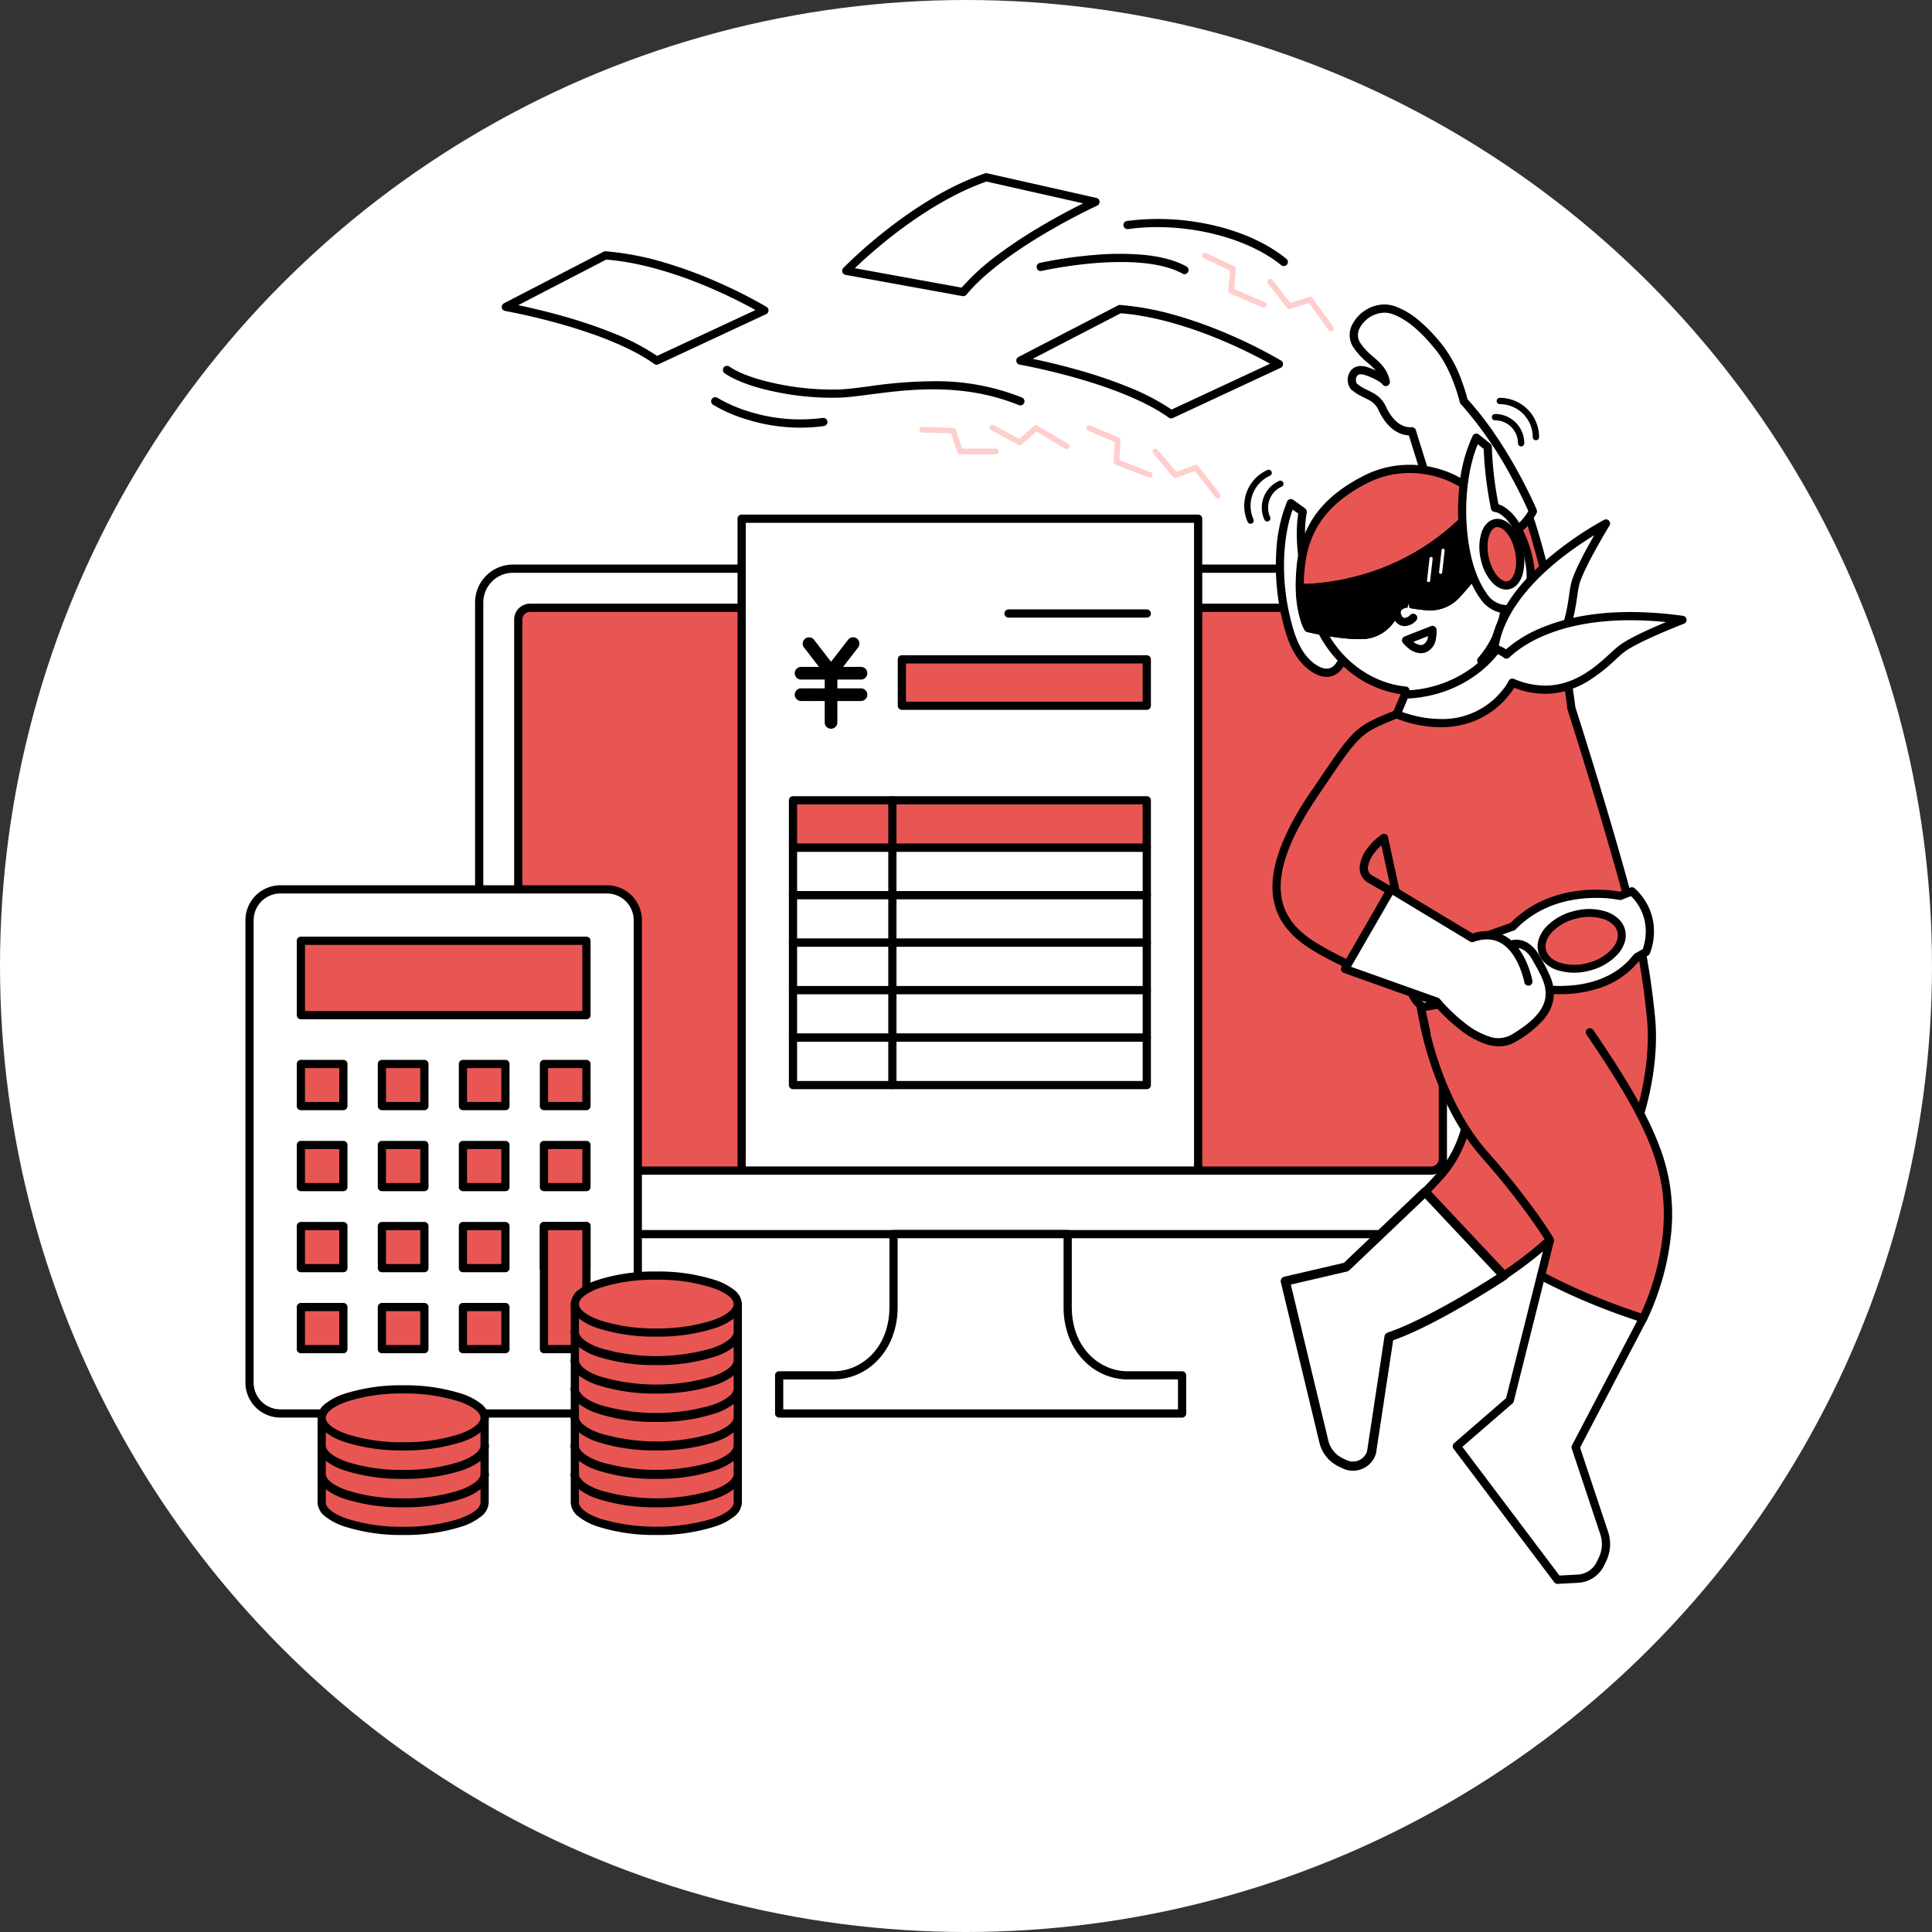 <svg xmlns="http://www.w3.org/2000/svg" xmlns:xlink="http://www.w3.org/1999/xlink" width="600" height="600" viewBox="0 0 600 600"><rect x="0" y="0" width="600" height="600" fill="#333333" stroke="none"/><defs><clipPath id="b"><rect width="600" height="600"/></clipPath></defs><g id="a" clip-path="url(#b)"><g transform="translate(0 0)"><circle cx="300" cy="300" r="300" fill="#fff"/><g transform="translate(77.496 55.06)"><g transform="translate(71.321 106.026)"><g transform="translate(0 15.52)"><rect width="311.437" height="206.67" rx="10.5" fill="#fff"/><path d="M10.5-1.275H300.937A11.775,11.775,0,0,1,312.712,10.5V196.17a11.775,11.775,0,0,1-11.775,11.775H10.5A11.775,11.775,0,0,1-1.275,196.17V10.5A11.775,11.775,0,0,1,10.5-1.275Zm290.437,206.67a9.235,9.235,0,0,0,9.225-9.225V10.5a9.235,9.235,0,0,0-9.225-9.225H10.5A9.235,9.235,0,0,0,1.275,10.5V196.17a9.235,9.235,0,0,0,9.225,9.225Z"/><rect width="174.788" height="287.142" rx="3.65" transform="translate(299.279 12.147) rotate(90)" fill="#e85653"/><path d="M3.65-1.275H171.138a4.931,4.931,0,0,1,4.925,4.925V283.492a4.931,4.931,0,0,1-4.925,4.925H3.65a4.931,4.931,0,0,1-4.925-4.925V3.65A4.931,4.931,0,0,1,3.65-1.275ZM171.138,285.867a2.378,2.378,0,0,0,2.375-2.375V3.65a2.378,2.378,0,0,0-2.375-2.375H3.65A2.378,2.378,0,0,0,1.275,3.65V283.492a2.378,2.378,0,0,0,2.375,2.375Z" transform="translate(299.279 12.147) rotate(90)"/><g transform="translate(93.158 206.659)"><path d="M346.409,421.217c-9.151,0-18.567-7.8-18.567-21.258V377.35H273.758v22.609c0,13.458-9.415,21.258-18.567,21.258H238.24V433.06H363.371V421.217H346.42Z" transform="translate(-238.24 -377.35)" fill="#fff"/><path d="M363.371,434.335H238.24a1.275,1.275,0,0,1-1.275-1.275V421.217a1.275,1.275,0,0,1,1.275-1.275h16.952c8.383,0,17.292-7,17.292-19.983V377.35a1.275,1.275,0,0,1,1.275-1.275h54.085a1.275,1.275,0,0,1,1.275,1.275v22.609c0,12.98,8.909,19.983,17.292,19.983h16.962a1.275,1.275,0,0,1,1.275,1.275V433.06A1.275,1.275,0,0,1,363.371,434.335Zm-123.856-2.55H362.1v-9.293H346.409a19.12,19.12,0,0,1-13.633-5.973,21.381,21.381,0,0,1-4.507-7.1,25.887,25.887,0,0,1-1.7-9.463V378.625H275.033v21.334a25.887,25.887,0,0,1-1.7,9.463,21.381,21.381,0,0,1-4.507,7.1,19.12,19.12,0,0,1-13.633,5.973H239.515Z" transform="translate(-238.24 -377.35)"/></g></g><g transform="translate(81.508)"><rect width="141.768" height="202.444" fill="#fff"/><path d="M0-1.275H141.768A1.275,1.275,0,0,1,143.043,0V202.444a1.275,1.275,0,0,1-1.275,1.275H0a1.275,1.275,0,0,1-1.275-1.275V0A1.275,1.275,0,0,1,0-1.275Zm140.493,2.55H1.275V201.169H140.493Z"/><rect width="109.876" height="14.737" transform="translate(15.946 87.45)" fill="#e85653"/><path d="M0-1.275H109.876A1.275,1.275,0,0,1,111.151,0V14.737a1.275,1.275,0,0,1-1.275,1.275H0a1.275,1.275,0,0,1-1.275-1.275V0A1.275,1.275,0,0,1,0-1.275Zm108.6,2.55H1.275V13.462H108.6Z" transform="translate(15.946 87.45)"/><rect width="109.876" height="14.737" transform="translate(15.946 102.197)" fill="#fff"/><path d="M0-1.275H109.876A1.275,1.275,0,0,1,111.151,0V14.737a1.275,1.275,0,0,1-1.275,1.275H0a1.275,1.275,0,0,1-1.275-1.275V0A1.275,1.275,0,0,1,0-1.275Zm108.6,2.55H1.275V13.462H108.6Z" transform="translate(15.946 102.197)"/><rect width="109.876" height="14.737" transform="translate(15.946 116.935)" fill="#fff"/><path d="M0-1.275H109.876A1.275,1.275,0,0,1,111.151,0V14.737a1.275,1.275,0,0,1-1.275,1.275H0a1.275,1.275,0,0,1-1.275-1.275V0A1.275,1.275,0,0,1,0-1.275Zm108.6,2.55H1.275V13.462H108.6Z" transform="translate(15.946 116.935)"/><rect width="109.876" height="14.737" transform="translate(15.946 131.672)" fill="#fff"/><path d="M0-1.275H109.876A1.275,1.275,0,0,1,111.151,0V14.737a1.275,1.275,0,0,1-1.275,1.275H0a1.275,1.275,0,0,1-1.275-1.275V0A1.275,1.275,0,0,1,0-1.275Zm108.6,2.55H1.275V13.462H108.6Z" transform="translate(15.946 131.672)"/><rect width="109.876" height="14.737" transform="translate(15.946 146.42)" fill="#fff"/><path d="M0-1.275H109.876A1.275,1.275,0,0,1,111.151,0V14.737a1.275,1.275,0,0,1-1.275,1.275H0a1.275,1.275,0,0,1-1.275-1.275V0A1.275,1.275,0,0,1,0-1.275Zm108.6,2.55H1.275V13.462H108.6Z" transform="translate(15.946 146.42)"/><rect width="109.876" height="14.737" transform="translate(15.946 161.157)" fill="#fff"/><path d="M0-1.275H109.876A1.275,1.275,0,0,1,111.151,0V14.737a1.275,1.275,0,0,1-1.275,1.275H0a1.275,1.275,0,0,1-1.275-1.275V0A1.275,1.275,0,0,1,0-1.275Zm108.6,2.55H1.275V13.462H108.6Z" transform="translate(15.946 161.157)"/><path d="M0,89.7a1.275,1.275,0,0,1-1.275-1.275V0A1.275,1.275,0,0,1,0-1.275,1.275,1.275,0,0,1,1.275,0V88.425A1.275,1.275,0,0,1,0,89.7Z" transform="translate(46.812 87.45)"/><rect width="76.064" height="14.402" transform="translate(49.758 43.684)" fill="#e85653"/><path d="M0-1.275H76.064A1.275,1.275,0,0,1,77.339,0V14.4a1.275,1.275,0,0,1-1.275,1.275H0A1.275,1.275,0,0,1-1.275,14.4V0A1.275,1.275,0,0,1,0-1.275Zm74.789,2.55H1.275V13.127H74.789Z" transform="translate(49.758 43.684)"/><g transform="translate(18.455 38.839)"><path d="M254.205,207.621h0a1.965,1.965,0,0,1-1.555-.764l-6.805-8.816a1.965,1.965,0,1,1,3.111-2.4l5.251,6.8,5.259-6.8a1.965,1.965,0,1,1,3.109,2.4l-6.815,8.816A1.965,1.965,0,0,1,254.205,207.621Z" transform="translate(-244.901 -196.84)"/><path d="M18.607,1.965H0A1.965,1.965,0,0,1-1.965,0,1.965,1.965,0,0,1,0-1.965H18.607A1.965,1.965,0,0,1,20.572,0,1.965,1.965,0,0,1,18.607,1.965Z" transform="translate(0 9.151)"/><path d="M18.607,1.965H0A1.965,1.965,0,0,1-1.965,0,1.965,1.965,0,0,1,0-1.965H18.607A1.965,1.965,0,0,1,20.572,0,1.965,1.965,0,0,1,18.607,1.965Z" transform="translate(0 15.814)"/><path d="M0,17.241a1.965,1.965,0,0,1-1.965-1.965V0A1.965,1.965,0,0,1,0-1.965,1.965,1.965,0,0,1,1.965,0V15.276A1.965,1.965,0,0,1,0,17.241Z" transform="translate(9.304 9.151)"/></g><path d="M42.943,1.275H0A1.275,1.275,0,0,1-1.275,0,1.275,1.275,0,0,1,0-1.275H42.943A1.275,1.275,0,0,1,44.218,0,1.275,1.275,0,0,1,42.943,1.275Z" transform="translate(82.879 29.444)"/></g></g><g transform="translate(0 221.143)"><rect width="120.581" height="162.762" rx="9.59" fill="#fff"/><path d="M9.59-1.275h101.4A10.865,10.865,0,0,1,121.856,9.59V153.172a10.865,10.865,0,0,1-10.865,10.865H9.59A10.865,10.865,0,0,1-1.275,153.172V9.59A10.865,10.865,0,0,1,9.59-1.275Zm101.4,162.762a8.324,8.324,0,0,0,8.315-8.315V9.59a8.324,8.324,0,0,0-8.315-8.315H9.59A8.324,8.324,0,0,0,1.275,9.59V153.172a8.324,8.324,0,0,0,8.315,8.315Z"/><rect width="23.107" height="88.679" transform="translate(104.625 15.956) rotate(90)" fill="#e85653"/><path d="M0-1.275H23.107A1.275,1.275,0,0,1,24.382,0V88.679a1.275,1.275,0,0,1-1.275,1.275H0a1.275,1.275,0,0,1-1.275-1.275V0A1.275,1.275,0,0,1,0-1.275Zm21.832,2.55H1.275V87.4H21.832Z" transform="translate(104.625 15.956) rotate(90)"/><g transform="translate(15.946 54.227)"><rect width="13.194" height="13.072" fill="#e85653"/><path d="M0-1.275H13.194A1.275,1.275,0,0,1,14.469,0V13.072a1.275,1.275,0,0,1-1.275,1.275H0a1.275,1.275,0,0,1-1.275-1.275V0A1.275,1.275,0,0,1,0-1.275Zm11.919,2.55H1.275V11.8H11.919Z"/><rect width="13.194" height="13.072" transform="translate(25.158)" fill="#e85653"/><path d="M0-1.275H13.194A1.275,1.275,0,0,1,14.469,0V13.072a1.275,1.275,0,0,1-1.275,1.275H0a1.275,1.275,0,0,1-1.275-1.275V0A1.275,1.275,0,0,1,0-1.275Zm11.919,2.55H1.275V11.8H11.919Z" transform="translate(25.158)"/><rect width="13.194" height="13.072" transform="translate(50.327)" fill="#e85653"/><path d="M0-1.275H13.194A1.275,1.275,0,0,1,14.469,0V13.072a1.275,1.275,0,0,1-1.275,1.275H0a1.275,1.275,0,0,1-1.275-1.275V0A1.275,1.275,0,0,1,0-1.275Zm11.919,2.55H1.275V11.8H11.919Z" transform="translate(50.327)"/><rect width="13.194" height="13.072" transform="translate(75.485)" fill="#e85653"/><path d="M0-1.275H13.194A1.275,1.275,0,0,1,14.469,0V13.072a1.275,1.275,0,0,1-1.275,1.275H0a1.275,1.275,0,0,1-1.275-1.275V0A1.275,1.275,0,0,1,0-1.275Zm11.919,2.55H1.275V11.8H11.919Z" transform="translate(75.485)"/></g><g transform="translate(15.946 79.385)"><rect width="13.194" height="13.072" fill="#e85653"/><path d="M0-1.275H13.194A1.275,1.275,0,0,1,14.469,0V13.072a1.275,1.275,0,0,1-1.275,1.275H0a1.275,1.275,0,0,1-1.275-1.275V0A1.275,1.275,0,0,1,0-1.275Zm11.919,2.55H1.275V11.8H11.919Z"/><rect width="13.194" height="13.072" transform="translate(25.158)" fill="#e85653"/><path d="M0-1.275H13.194A1.275,1.275,0,0,1,14.469,0V13.072a1.275,1.275,0,0,1-1.275,1.275H0a1.275,1.275,0,0,1-1.275-1.275V0A1.275,1.275,0,0,1,0-1.275Zm11.919,2.55H1.275V11.8H11.919Z" transform="translate(25.158)"/><rect width="13.194" height="13.072" transform="translate(50.327)" fill="#e85653"/><path d="M0-1.275H13.194A1.275,1.275,0,0,1,14.469,0V13.072a1.275,1.275,0,0,1-1.275,1.275H0a1.275,1.275,0,0,1-1.275-1.275V0A1.275,1.275,0,0,1,0-1.275Zm11.919,2.55H1.275V11.8H11.919Z" transform="translate(50.327)"/><rect width="13.194" height="13.072" transform="translate(75.485)" fill="#e85653"/><path d="M0-1.275H13.194A1.275,1.275,0,0,1,14.469,0V13.072a1.275,1.275,0,0,1-1.275,1.275H0a1.275,1.275,0,0,1-1.275-1.275V0A1.275,1.275,0,0,1,0-1.275Zm11.919,2.55H1.275V11.8H11.919Z" transform="translate(75.485)"/></g><g transform="translate(15.946 104.554)"><rect width="13.194" height="13.072" fill="#e85653"/><path d="M0-1.275H13.194A1.275,1.275,0,0,1,14.469,0V13.072a1.275,1.275,0,0,1-1.275,1.275H0a1.275,1.275,0,0,1-1.275-1.275V0A1.275,1.275,0,0,1,0-1.275Zm11.919,2.55H1.275V11.8H11.919Z"/><rect width="13.194" height="13.072" transform="translate(25.158)" fill="#e85653"/><path d="M0-1.275H13.194A1.275,1.275,0,0,1,14.469,0V13.072a1.275,1.275,0,0,1-1.275,1.275H0a1.275,1.275,0,0,1-1.275-1.275V0A1.275,1.275,0,0,1,0-1.275Zm11.919,2.55H1.275V11.8H11.919Z" transform="translate(25.158)"/><rect width="13.194" height="13.072" transform="translate(50.327)" fill="#e85653"/><path d="M0-1.275H13.194A1.275,1.275,0,0,1,14.469,0V13.072a1.275,1.275,0,0,1-1.275,1.275H0a1.275,1.275,0,0,1-1.275-1.275V0A1.275,1.275,0,0,1,0-1.275Zm11.919,2.55H1.275V11.8H11.919Z" transform="translate(50.327)"/><rect width="13.194" height="13.072" transform="translate(75.485)" fill="#e85653"/><path d="M0-1.275H13.194A1.275,1.275,0,0,1,14.469,0V13.072a1.275,1.275,0,0,1-1.275,1.275H0a1.275,1.275,0,0,1-1.275-1.275V0A1.275,1.275,0,0,1,0-1.275Zm11.919,2.55H1.275V11.8H11.919Z" transform="translate(75.485)"/></g><g transform="translate(15.946 104.554)"><rect width="13.194" height="13.072" transform="translate(0 25.158)" fill="#e85653"/><path d="M0-1.275H13.194A1.275,1.275,0,0,1,14.469,0V13.072a1.275,1.275,0,0,1-1.275,1.275H0a1.275,1.275,0,0,1-1.275-1.275V0A1.275,1.275,0,0,1,0-1.275Zm11.919,2.55H1.275V11.8H11.919Z" transform="translate(0 25.158)"/><rect width="13.194" height="13.072" transform="translate(25.158 25.158)" fill="#e85653"/><path d="M0-1.275H13.194A1.275,1.275,0,0,1,14.469,0V13.072a1.275,1.275,0,0,1-1.275,1.275H0a1.275,1.275,0,0,1-1.275-1.275V0A1.275,1.275,0,0,1,0-1.275Zm11.919,2.55H1.275V11.8H11.919Z" transform="translate(25.158 25.158)"/><rect width="13.194" height="13.072" transform="translate(50.327 25.158)" fill="#e85653"/><path d="M0-1.275H13.194A1.275,1.275,0,0,1,14.469,0V13.072a1.275,1.275,0,0,1-1.275,1.275H0a1.275,1.275,0,0,1-1.275-1.275V0A1.275,1.275,0,0,1,0-1.275Zm11.919,2.55H1.275V11.8H11.919Z" transform="translate(50.327 25.158)"/><rect width="13.194" height="38.23" transform="translate(75.485)" fill="#e85653"/><path d="M0-1.275H13.194A1.275,1.275,0,0,1,14.469,0V38.23a1.275,1.275,0,0,1-1.275,1.275H0A1.275,1.275,0,0,1-1.275,38.23V0A1.275,1.275,0,0,1,0-1.275Zm11.919,2.55H1.275v35.68H11.919Z" transform="translate(75.485)"/></g></g><g transform="translate(309.883 40.773)"><g transform="translate(11.782 194.011)"><path d="M506.593,311.828c-1.818-18.3-4.286-26.458-4.286-26.458l-62.322,8.45,7.587,22.771s8.765,23.665-4.5,41.683c-4.672,6.358-25.849,26-30.917,30.673L393,393.408l11.954,49.727a9.715,9.715,0,0,0,5.3,6.582l1.178.559a6.021,6.021,0,0,0,8.349-3.7l5.434-35.843-.02-.061c3.27-1.32,36.117-14.88,54.725-34.787,13.062-13.976,19.867-23.889,22.964-33.568,2.488-7.77,4.753-19.826,3.7-30.48Z" transform="translate(-393 -285.37)" fill="#e85653"/><path d="M502.308,284.095a1.275,1.275,0,0,1,1.219.906c.1.338,2.525,8.485,4.335,26.7a1.273,1.273,0,0,1,.005.17c1.038,10.816-1.26,23.007-3.767,30.835a59.816,59.816,0,0,1-7.908,15.5,162.434,162.434,0,0,1-15.339,18.545c-17.829,19.075-48.453,32.323-54.472,34.81l-5.337,35.2a1.271,1.271,0,0,1-.04.178,7.234,7.234,0,0,1-2.7,3.793,7.37,7.37,0,0,1-4.293,1.4,7.231,7.231,0,0,1-3.129-.71l-1.177-.558a10.99,10.99,0,0,1-6-7.442L391.76,393.706a1.275,1.275,0,0,1,.951-1.54l18.828-4.383c4.845-4.471,25.949-24.061,30.507-30.263,6.625-9,7.452-19.519,6.979-26.76a54.073,54.073,0,0,0-2.648-13.725l-.014-.04-7.587-22.771a1.275,1.275,0,0,1,1.038-1.666l62.322-8.45A1.286,1.286,0,0,1,502.308,284.095Zm3,27.7c-1.421-14.226-3.249-22.3-3.941-25.013l-59.687,8.093,7.094,21.293a56,56,0,0,1,2.793,14.424,49.545,49.545,0,0,1-.952,13.841,38.262,38.262,0,0,1-6.518,14.6c-4.658,6.339-24.966,25.219-31.08,30.855a1.275,1.275,0,0,1-.575.3l-17.9,4.168,11.654,48.479,0,.009a8.392,8.392,0,0,0,4.606,5.718l1.179.559a4.738,4.738,0,0,0,6.557-2.832l5.387-35.534a1.275,1.275,0,0,1,.8-1.265c3.624-1.463,35.938-14.862,54.27-34.475,12.89-13.792,19.674-23.687,22.682-33.086,2.441-7.623,4.68-19.5,3.643-29.966A1.274,1.274,0,0,1,505.309,311.8Z" transform="translate(-393 -285.37)"/></g><path d="M393.01,392.168l18.881-4.4,24.529-23.34,24.447,26.011s-21.573,14.28-35.65,19.044l-5.434,35.843a6.027,6.027,0,0,1-8.349,3.7l-1.178-.559a9.715,9.715,0,0,1-5.3-6.582L393,392.158" transform="translate(-381.218 -90.12)" fill="#fff"/><path d="M414.016,451.026a7.459,7.459,0,0,1-3.189-.716l-1.18-.559a11.135,11.135,0,0,1-6.075-7.537L391.619,392.49a1.421,1.421,0,0,1,1.243-1.745l18.33-4.269L435.441,363.4a1.42,1.42,0,0,1,2.014.056L461.9,389.469a1.42,1.42,0,0,1-.251,2.157c-.054.036-5.509,3.64-12.615,7.779-9.139,5.322-16.717,9.067-22.543,11.141l-5.305,35a1.416,1.416,0,0,1-.045.2,7.446,7.446,0,0,1-7.126,5.286Zm-19.3-57.8,11.617,48.325,0,.01a8.248,8.248,0,0,0,4.526,5.62l1.179.559a4.607,4.607,0,0,0,6.353-2.734l5.418-35.736a1.42,1.42,0,0,1,.949-1.132c5.667-1.918,13.567-5.787,22.845-11.19,4.905-2.857,9.009-5.452,11.063-6.774l-22.306-23.733L412.87,388.8a1.42,1.42,0,0,1-.657.354Z" transform="translate(-381.218 -90.12)"/><g transform="translate(9.068)"><path d="M434.63,308.86s3.656,26.773,19.633,44.873c14.026,15.885,20.283,26.57,20.283,26.57l-2.763,11.02s-.579,17.581,31.709,13.255a80.7,80.7,0,0,0,7.3-25.433c1.96-19.013-3.108-33.081-23.828-63.358" transform="translate(-389.634 -90.991)" fill="#e85653"/><path d="M494.024,406.535a42.664,42.664,0,0,1-8.849-.84,21.326,21.326,0,0,1-10.033-4.735,13.37,13.37,0,0,1-4.633-9.679,1.274,1.274,0,0,1,.038-.268l2.633-10.5c-.574-.935-2.083-3.327-4.582-6.833a238.16,238.16,0,0,0-15.291-19.1,72.31,72.31,0,0,1-9.987-14.91,107.073,107.073,0,0,1-9.954-30.634,1.275,1.275,0,0,1,2.527-.345h0a99.879,99.879,0,0,0,3.791,15.48c2.618,8.041,7.438,19.551,15.534,28.722A240.585,240.585,0,0,1,470.7,372.235c3.312,4.65,4.878,7.313,4.943,7.424a1.275,1.275,0,0,1,.136.954l-2.723,10.864a9.416,9.416,0,0,0,.45,2.462,11.545,11.545,0,0,0,3.395,5.177,18.945,18.945,0,0,0,8.862,4.1,52.02,52.02,0,0,0,16.881.188c.5-1.061,1.6-3.481,2.775-6.788a77.569,77.569,0,0,0,4.105-17.6c1.946-18.879-3.35-32.9-23.612-62.507a1.275,1.275,0,1,1,2.1-1.44c10.884,15.9,17.033,26.724,20.561,36.177a58.259,58.259,0,0,1,3.483,28.032,80.172,80.172,0,0,1-4.256,18.24,70.068,70.068,0,0,1-3.18,7.642,1.275,1.275,0,0,1-.966.684A72.937,72.937,0,0,1,494.024,406.535Z" transform="translate(-389.634 -90.991)"/><path d="M461.894,428.788l9.71-38.748a188.117,188.117,0,0,0,31.709,13.255L482.35,443.343,491.227,470a10.865,10.865,0,0,1-.528,8.156l-.66,1.361a8.251,8.251,0,0,1-7,4.642l-6.318.335-31.283-41.47,16.464-14.26Z" transform="translate(-389.465 -89.719)" fill="#fff"/><path d="M471.6,388.765a1.275,1.275,0,0,1,.622.162c.04.022,3.379,1.88,8.9,4.417a198.4,198.4,0,0,0,22.57,8.735,1.275,1.275,0,0,1,.745,1.807l-20.712,39.568,8.706,26.147a12.14,12.14,0,0,1-.59,9.114l-.661,1.362a9.519,9.519,0,0,1-8.081,5.359l-6.314.335a1.275,1.275,0,0,1-1.085-.505L444.422,443.8a1.275,1.275,0,0,1,.183-1.732l16.153-13.991,9.608-38.343a1.275,1.275,0,0,1,1.237-.965Zm29.877,15.281a201.848,201.848,0,0,1-21.449-8.4c-3.494-1.606-6.093-2.925-7.589-3.71l-9.279,37.029a1.273,1.273,0,0,1-.119.371l-.01.02a1.271,1.271,0,0,1-.425.486l-15.434,13.368,30.157,39.977,5.64-.3a6.97,6.97,0,0,0,5.918-3.925l.66-1.361a9.651,9.651,0,0,0,.466-7.2l-8.877-26.662a1.275,1.275,0,0,1,.08-.994Z" transform="translate(-389.465 -89.719)"/><path d="M436.867,318.876l-13.183-60.605c-3.463,2.072-9.639,9.771-4.053,12.93,2.458,1.391,31.415,18.13,31.415,18.13-4.438,5.789-9.182,17.632-9.182,17.632s-25.768-8.42-39.205-17.074-17.185-20.882-.538-45.431c14.494-21.37,12.513-19.278,28.876-26.042l-.071-3.656,21.949-10.5,2.925,3.758s-2.824-32.857-8.857-45.553S435.323,133.7,435.323,133.7l12.635-7.018s15.8,18.963,20.121,30.1,12.015,44.558,13.8,61.154c0,0,15.144,47.127,21.786,75.607" transform="translate(-390.317 -93.847)" fill="#e85653"/><path d="M436.866,320.152a1.275,1.275,0,0,1-1.245-1l-3.07-14.113c-1.755-.648-3.686-1.38-5.716-2.176-10.857-4.26-19.223-8.262-24.866-11.9a31.889,31.889,0,0,1-7.685-6.642,19.789,19.789,0,0,1-4.1-8.535,22.187,22.187,0,0,1-.3-6.485,33.47,33.47,0,0,1,1.63-7.406c1.79-5.376,4.914-11.313,9.551-18.151q.993-1.464,1.886-2.784c5.778-8.535,8.678-12.819,11.726-15.648,3.112-2.889,6.209-4.149,12.379-6.659.807-.328,1.7-.691,2.648-1.081l-.054-2.785a1.275,1.275,0,0,1,.724-1.175l21.949-10.5a1.275,1.275,0,0,1,1.556.367l.216.277c-.355-3.327-.929-8.232-1.726-13.578-1.892-12.694-4.167-22.087-6.579-27.164-5.994-12.613-11.616-28.731-11.672-28.892a1.275,1.275,0,0,1,.585-1.533l12.635-7.018a1.275,1.275,0,0,1,1.6.3c.04.048,4.028,4.842,8.491,10.937,6.025,8.23,10.009,14.8,11.839,19.523,2.086,5.379,5.041,16.111,7.9,28.706a323.546,323.546,0,0,1,5.963,32.643c.869,2.713,15.362,48.092,21.774,75.583a1.275,1.275,0,0,1-2.483.579c-6.555-28.1-21.607-75.036-21.758-75.506a1.274,1.274,0,0,1-.054-.254c-1.832-17.005-9.622-50.251-13.724-60.829-3.691-9.528-16.2-25.2-19.243-28.934l-10.763,5.978c1.324,3.716,6.137,16.952,11.21,27.625,2.556,5.379,4.844,14.765,6.8,27.9,1.449,9.728,2.168,18.012,2.175,18.094a1.275,1.275,0,0,1-2.276.892L452.5,205.85l-20.282,9.7.055,2.836a1.275,1.275,0,0,1-.788,1.2c-1.259.521-2.432,1-3.466,1.419-11.709,4.764-11.709,4.764-22.954,21.375q-.9,1.323-1.887,2.786c-8.6,12.684-12.032,22.53-10.488,30.1,1.068,5.238,4.456,9.541,10.662,13.543,5.424,3.493,13.867,7.527,24.416,11.667,1.44.565,2.83,1.1,4.141,1.589l-5.554-25.533c-3.762-2.17-6.65-3.834-7.35-4.23a5.254,5.254,0,0,1-2.892-4.663,10.983,10.983,0,0,1,2.454-6.218,17.036,17.036,0,0,1,4.464-4.252,1.275,1.275,0,0,1,1.9.823l3.675,16.9c9.288,5.36,22.88,13.216,23.079,13.331a1.275,1.275,0,0,1,.374,1.88c-4.28,5.582-8.963,17.214-9.01,17.33a1.275,1.275,0,0,1-1.58.738c-.039-.013-2.425-.795-6.083-2.108l2.728,12.539a1.276,1.276,0,0,1-1.247,1.546Zm-2.121-17.029c2.859,1.043,5.125,1.823,6.393,2.252,1.207-2.883,4.59-10.642,8.045-15.649-3.267-1.888-12.436-7.187-19.847-11.464ZM422.86,260.482a16.773,16.773,0,0,0-2.246,2.464,8.39,8.39,0,0,0-1.954,4.67,2.729,2.729,0,0,0,1.6,2.475c.573.324,2.6,1.489,5.362,3.083Z" transform="translate(-390.317 -93.847)"/><path d="M430.18,295.118s-.589,10.106,5.221,13.366l34.523-5.992s20.872,4.55,31.689-9.527l2.834-1.584a17.019,17.019,0,0,0-4.378-18.841l-3.646,1.422s-19.917-4.408-33.365,9.507l-32.877,11.65Z" transform="translate(-389.704 -91.56)" fill="#fff"/><path d="M435.4,309.76a1.275,1.275,0,0,1-.624-.163c-6.431-3.609-5.9-14.107-5.869-14.552a1.275,1.275,0,0,1,.847-1.128l32.6-11.551a33.454,33.454,0,0,1,13.723-8.39,41.885,41.885,0,0,1,12.9-1.952,41.237,41.237,0,0,1,7.332.615l3.3-1.287a1.275,1.275,0,0,1,1.334.257,18.816,18.816,0,0,1,4.8,6.973,17.712,17.712,0,0,1,1.168,6.551,18.44,18.44,0,0,1-1.3,6.766,1.275,1.275,0,0,1-.543.595l-2.608,1.458a26.086,26.086,0,0,1-12.2,8.538,38.146,38.146,0,0,1-12.557,1.979,42.836,42.836,0,0,1-7.8-.679l-34.287,5.951A1.274,1.274,0,0,1,435.4,309.76Zm-3.96-13.735c.017,2.281.416,8.618,4.213,11.122l34.052-5.911a1.275,1.275,0,0,1,.49.01,39.583,39.583,0,0,0,7.51.672c7.035,0,16.717-1.688,22.9-9.73a1.274,1.274,0,0,1,.389-.336l2.435-1.361a16.793,16.793,0,0,0,.936-5.48,15.144,15.144,0,0,0-4.594-10.985l-2.882,1.124a1.274,1.274,0,0,1-.739.057,37.266,37.266,0,0,0-7.173-.633c-7.092,0-17.187,1.7-25,9.781a1.275,1.275,0,0,1-.491.316Z" transform="translate(-389.704 -91.56)"/><ellipse cx="12.665" cy="8.329" rx="12.665" ry="8.329" transform="matrix(0.97, -0.245, 0.245, 0.97, 80.434, 191.384)" fill="#e85653"/><path d="M12.665-1.225a17.687,17.687,0,0,1,9.629,2.641,10.35,10.35,0,0,1,3.072,3.008,7,7,0,0,1,0,7.809,10.35,10.35,0,0,1-3.072,3.008,17.687,17.687,0,0,1-9.629,2.641,17.687,17.687,0,0,1-9.629-2.641A10.35,10.35,0,0,1-.035,12.233a7,7,0,0,1,0-7.809A10.35,10.35,0,0,1,3.037,1.416,17.687,17.687,0,0,1,12.665-1.225Zm0,16.657a15.224,15.224,0,0,0,8.283-2.238c2.036-1.339,3.158-3.067,3.158-4.866S22.985,4.8,20.948,3.463a15.224,15.224,0,0,0-8.283-2.238A15.224,15.224,0,0,0,4.383,3.463C2.346,4.8,1.225,6.53,1.225,8.329s1.121,3.527,3.158,4.866A15.224,15.224,0,0,0,12.665,15.432Z" transform="matrix(0.97, -0.245, 0.245, 0.97, 80.434, 191.384)"/><path d="M448.117,123.144s-2.285-9.883-7.384-16.342-9.771-10.319-14.392-11.954c-7.232-2.56-14.88,5.4-11.609,10.6s7.983,5.982,9.161,11.65c0,0-1.016-1.544-5.9-3.27s-5.353,3.362-3.971,4.733c1.331,1.32,4.1,2.346,5.739,3.362,2.539,1.574,2.641,3.027,4.032,5.312,1.544,2.539,4.215,5.485,8.207,5.231l11.67,37.458s19.724-.548,25.91-12.625c0,0-8.45-20.049-21.451-34.167Z" transform="translate(-389.968 -94.354)" fill="#fff"/><path d="M423.465,93.079a9.867,9.867,0,0,1,3.3.567,24.347,24.347,0,0,1,7.406,4.389,52.539,52.539,0,0,1,7.562,7.978,40.084,40.084,0,0,1,5.8,10.942,56.708,56.708,0,0,1,1.737,5.54,99.374,99.374,0,0,1,8.748,11.219c2.34,3.452,4.637,7.214,6.826,11.183,3.727,6.758,5.821,11.7,5.909,11.91a1.275,1.275,0,0,1-.04,1.076,19.782,19.782,0,0,1-7.1,7.558,33.928,33.928,0,0,1-8.953,3.926A48.456,48.456,0,0,1,443.7,171.2a1.277,1.277,0,0,1-1.253-.9l-11.39-36.559c-3.25-.172-6.132-2.185-8.359-5.847-.4-.653-.7-1.24-.958-1.759a6.308,6.308,0,0,0-2.656-3.132c-.531-.33-1.222-.675-1.953-1.041a15.932,15.932,0,0,1-4.011-2.5,4.7,4.7,0,0,1-.687-4.822,3.852,3.852,0,0,1,3.732-2.445,6.808,6.808,0,0,1,2.25.426c.9.317,1.676.631,2.351.935a23.318,23.318,0,0,0-2.4-2.282,22.537,22.537,0,0,1-4.717-5.151,6.994,6.994,0,0,1,.089-7.261,11.461,11.461,0,0,1,3.957-4.09A10.964,10.964,0,0,1,423.465,93.079Zm23.852,31.059a1.275,1.275,0,0,1-.443-.706c-.022-.1-2.286-9.687-7.143-15.84-4.9-6.212-9.423-9.988-13.817-11.542a7.325,7.325,0,0,0-2.45-.421,8.942,8.942,0,0,0-7.493,4.473,4.576,4.576,0,0,0-.162,4.671,20.149,20.149,0,0,0,4.231,4.584c2.126,1.846,4.324,3.755,5.1,7.485a1.31,1.31,0,0,1-.78,1.5,1.224,1.224,0,0,1-1.521-.516c-.148-.168-1.323-1.395-5.273-2.791a4.3,4.3,0,0,0-1.4-.281,1.326,1.326,0,0,0-1.374.866,2.3,2.3,0,0,0,.126,2.04,14.72,14.72,0,0,0,3.355,2.029c.786.393,1.528.764,2.158,1.155a8.818,8.818,0,0,1,3.586,4.145c.254.5.516,1.018.863,1.587,1.286,2.114,3.48,4.634,6.638,4.634.131,0,.266,0,.4-.013a1.275,1.275,0,0,1,1.3.893L444.589,168.6A48.013,48.013,0,0,0,454,166.9c4.792-1.39,11.065-4.188,14.158-9.66-.652-1.48-2.6-5.775-5.567-11.144A118.167,118.167,0,0,0,447.317,124.138Z" transform="translate(-389.968 -94.354)"/><path d="M402.132,242.64c-16.647,24.559-14.473,38.22-1.036,46.873s40.058,17.612,40.058,17.612,5.454-13.823,9.9-19.613c0,0-28.957-16.738-31.415-18.13-5.586-3.169.589-10.858,4.053-12.93" transform="translate(-390.329 -92.029)" fill="#e85653"/><path d="M441.154,308.4a1.272,1.272,0,0,1-.406-.067c-.067-.022-6.784-2.286-15.056-5.581-11.138-4.436-19.645-8.53-25.287-12.168a28.184,28.184,0,0,1-7.147-6.361,19.842,19.842,0,0,1-3.771-8.19c-1.8-8.8,1.994-19.954,11.59-34.11a1.275,1.275,0,1,1,2.111,1.431c-9.19,13.558-12.854,24.08-11.2,32.169,1.045,5.118,4.251,9.343,9.8,12.917,5.424,3.5,14.013,7.625,24.836,11.937,6.222,2.479,11.555,4.369,13.8,5.148,1.312-3.205,5.187-12.352,8.774-17.616-5.533-3.2-28.048-16.21-30.184-17.419a5.264,5.264,0,0,1-2.892-4.672,10.98,10.98,0,0,1,2.456-6.214,17.042,17.042,0,0,1,4.462-4.247,1.275,1.275,0,0,1,1.309,2.188c-2.282,1.365-5.711,5.35-5.677,8.244a2.738,2.738,0,0,0,1.6,2.483c2.434,1.378,31.134,17.968,31.424,18.135a1.275,1.275,0,0,1,.373,1.881c-4.288,5.58-9.674,19.167-9.728,19.3A1.276,1.276,0,0,1,441.154,308.4Z" transform="translate(-390.329 -92.029)"/><path d="M393.046,188.566c-2.956-13.123-1.767-26.875,1.706-34.716l3.687,2.671s-1.8,8.136,1,19.694c0,0,3.738-.071,7.353,6.175,4.753,8.217,5.952,16.5,3.677,20.821-3.362,6.348-8.928,1.909-10.614.284-4.053-3.89-5.688-9.994-6.795-14.93Z" transform="translate(-390.312 -93.421)" fill="#fff"/><path d="M405.883,207.8c-3.074,0-5.861-2.367-6.917-3.385-4.065-3.9-5.831-9.705-7.12-15.416a1.282,1.282,0,0,1-.044-.153,71.478,71.478,0,0,1-1.587-19.695,47.552,47.552,0,0,1,3.371-15.818,1.275,1.275,0,0,1,1.914-.516l3.687,2.671a1.275,1.275,0,0,1,.5,1.308,32.118,32.118,0,0,0-.523,5.356,52.945,52.945,0,0,0,1.319,12.936c1.563.386,4.576,1.766,7.411,6.663a37.437,37.437,0,0,1,4.628,12.3c.665,3.969.344,7.342-.927,9.753C409.845,207.107,407.523,207.8,405.883,207.8Zm-11.627-19.665a1.282,1.282,0,0,1,.044.153c1.2,5.37,2.818,10.818,6.434,14.29.652.628,2.944,2.672,5.149,2.672,1.386,0,2.516-.862,3.455-2.634,2.154-4.088.652-12.143-3.654-19.586a12.91,12.91,0,0,0-4.358-4.845,4.515,4.515,0,0,0-1.888-.693,1.258,1.258,0,0,1-1.243-.976A55.693,55.693,0,0,1,396.615,162a38.981,38.981,0,0,1,.427-4.913l-1.72-1.246C392.665,163.01,391.389,175.267,394.256,188.134Z" transform="translate(-390.312 -93.421)"/><g transform="translate(10.072 52.949)"><path d="M458.946,168.368c-6.724-17.124-24.752-26.062-40.261-19.968s-22.629,24.9-15.905,42.029c4.916,12.5,15.855,20.639,27.433,21.746l.569,2.285,3,.152a24.07,24.07,0,0,0,20.364-9.405l.62-.813-1.026-1.544c7.648-8.694,10.086-22.04,5.2-34.482Z" transform="translate(-400.246 -146.485)" fill="#fff"/><path d="M428.806,145.21a30.567,30.567,0,0,1,9.665,1.589,33.456,33.456,0,0,1,8.87,4.536A36.723,36.723,0,0,1,460.133,167.9a1.274,1.274,0,0,1,.049.151,36.952,36.952,0,0,1,2.113,19.163,32.768,32.768,0,0,1-6.965,15.729l.494.744a1.275,1.275,0,0,1-.048,1.479l-.62.813a25.348,25.348,0,0,1-20.115,9.94c-.441,0-.889-.012-1.33-.035l-2.994-.152a1.275,1.275,0,0,1-1.172-.965l-.354-1.424a32.7,32.7,0,0,1-15.976-6.763,36.987,36.987,0,0,1-11.621-15.686,37.375,37.375,0,0,1-2.621-13.39,34.845,34.845,0,0,1,2.23-12.678,31.358,31.358,0,0,1,6.584-10.575,28.928,28.928,0,0,1,21.02-9.041Zm28.9,23.478c-4.981-12.524-16.575-20.928-28.9-20.928a26.292,26.292,0,0,0-9.655,1.826c-14.827,5.826-21.639,23.939-15.185,40.376,4.572,11.627,14.922,19.848,26.368,20.942a1.275,1.275,0,0,1,1.116.961l.34,1.368,2.052.1c.4.021.8.032,1.2.032a22.93,22.93,0,0,0,18.089-8.939l.067-.088-.523-.787a1.275,1.275,0,0,1,.1-1.548c7.559-8.593,9.51-21.614,4.971-33.174A1.277,1.277,0,0,1,457.7,168.688Z" transform="translate(-400.246 -146.485)"/></g><path d="M460.168,165.014s-7.811,10.654-14.1,17.449a11.054,11.054,0,0,1-9.019,3.565,58.121,58.121,0,0,1-8.43-1.361s-.985,2.052-2.468,4.672a11.053,11.053,0,0,1-9.263,5.617c-7.039.2-16.86-2.174-16.86-2.174s-3.535-5.627-2.356-18.424,7.628-21.349,20.385-27.819c15.682-7.953,37.61-.589,42.1,18.475Z" transform="translate(-390.217 -93.585)" fill="#e85653"/><path d="M431.562,142.1a32.242,32.242,0,0,1,18.561,5.823,28.265,28.265,0,0,1,11.239,16.644,1.275,1.275,0,0,1-.166,1.2c-.079.107-7.926,10.791-14.19,17.561a12.387,12.387,0,0,1-9.061,4.012c-.333,0-.669-.014-1-.042a60.455,60.455,0,0,1-7.63-1.161c-.432.855-1.149,2.233-2.052,3.83a12.435,12.435,0,0,1-4.347,4.485,12.232,12.232,0,0,1-5.988,1.778c-.3.009-.6.013-.916.013-7.02,0-15.907-2.131-16.282-2.222a1.275,1.275,0,0,1-.78-.561c-.154-.245-3.75-6.143-2.546-19.219a32.692,32.692,0,0,1,6.094-16.923c3.425-4.643,8.326-8.541,14.984-11.917A31.255,31.255,0,0,1,431.562,142.1Zm27.218,22.647c-3.559-13.878-16.17-20.1-27.218-20.1a28.693,28.693,0,0,0-12.927,3.025c-12.5,6.337-18.569,14.6-19.692,26.8a41.789,41.789,0,0,0,.665,13.426,18.777,18.777,0,0,0,1.275,3.77,79.511,79.511,0,0,0,15.129,2.022c.288,0,.571,0,.842-.012a9.813,9.813,0,0,0,8.19-4.971c1.445-2.553,2.418-4.575,2.428-4.6a1.275,1.275,0,0,1,1.463-.684,57.393,57.393,0,0,0,8.223,1.326c.261.022.526.033.788.033a9.831,9.831,0,0,0,7.188-3.192C450.542,175.753,457.177,166.907,458.78,164.747Z" transform="translate(-390.217 -93.585)"/><path d="M460.167,164.864s-7.811,10.644-14.1,17.449a11.09,11.09,0,0,1-9.009,3.565,61.092,61.092,0,0,1-8.43-1.351s-.975,2.031-2.468,4.662a10.991,10.991,0,0,1-9.253,5.607c-7.039.223-16.86-2.153-16.86-2.153s-2.163-3.281-2.519-12.432c0,0,33.253,1.391,56.5-27.251a27.217,27.217,0,0,1,6.145,11.924Z" transform="translate(-390.216 -93.435)"/><path d="M454.032,151.685a1.275,1.275,0,0,1,.952.427,28.414,28.414,0,0,1,6.433,12.477,1.275,1.275,0,0,1-.366,1.223c-1.1,1.482-8.249,11.092-14.046,17.366a12.448,12.448,0,0,1-9.059,4.012c-.33,0-.665-.014-.994-.042a63.451,63.451,0,0,1-7.628-1.155c-.431.85-1.146,2.223-2.055,3.825a12.361,12.361,0,0,1-4.338,4.482,12.173,12.173,0,0,1-5.987,1.769c-.322.01-.659.015-1,.015-7.009,0-15.824-2.114-16.2-2.2a1.275,1.275,0,0,1-.764-.537,12.564,12.564,0,0,1-1.284-3.122,41.074,41.074,0,0,1-1.445-9.962,1.275,1.275,0,0,1,1.327-1.323s.247.01.7.01c5.513,0,34.063-1.292,54.76-26.79a1.275,1.275,0,0,1,.961-.471Zm4.756,12.9a25.917,25.917,0,0,0-4.75-9.633A74.11,74.11,0,0,1,437.786,169.3a75.742,75.742,0,0,1-17.276,8.287,74.7,74.7,0,0,1-21.639,3.9c.371,5.956,1.542,9,2.031,10.039a78.968,78.968,0,0,0,15.043,2c.316,0,.627,0,.923-.014h.007a9.745,9.745,0,0,0,8.176-4.958c1.453-2.561,2.42-4.568,2.429-4.588a1.275,1.275,0,0,1,1.456-.686,60.387,60.387,0,0,0,8.233,1.318c.255.021.518.032.777.032a9.888,9.888,0,0,0,7.189-3.2C450.551,175.583,457.2,166.718,458.788,164.583Z" transform="translate(-390.216 -93.435)"/><path d="M429.94,195.84s2.854,3.646,5.708,2.519,2.468-5.739,2.468-5.739l-8.176,3.21Z" transform="translate(-389.708 -92.813)" fill="#fff"/><path d="M438.116,191.345a1.275,1.275,0,0,1,1.27,1.166,11.034,11.034,0,0,1-.18,2.806,5.307,5.307,0,0,1-3.091,4.228,4.356,4.356,0,0,1-1.607.3,6.4,6.4,0,0,1-4-1.654,11.02,11.02,0,0,1-1.572-1.57,1.275,1.275,0,0,1-.271-.786v-.01a1.275,1.275,0,0,1,.809-1.187l8.176-3.21A1.274,1.274,0,0,1,438.116,191.345Zm-3.608,5.955a1.794,1.794,0,0,0,.671-.127,2.894,2.894,0,0,0,1.526-2.357c.02-.1.037-.2.052-.293l-4.537,1.781A4,4,0,0,0,434.509,197.3Z" transform="translate(-389.708 -92.813)"/><path d="M430.615,184.59a3.97,3.97,0,0,0-2.255.559,2.528,2.528,0,0,0-1.087,3.25c1.239,3.331,4.3,1.391,4.906.569" transform="translate(-389.753 -92.939)" fill="#fff"/><path d="M429.513,191.555a3.489,3.489,0,0,1-.49-.034,3.679,3.679,0,0,1-2.945-2.678,3.8,3.8,0,0,1,1.626-4.788,5.228,5.228,0,0,1,3.049-.733l-.277,2.535.017,0a2.76,2.76,0,0,0-1.479.384,1.285,1.285,0,0,0-.545,1.716c.356.956.77,1.017.906,1.037a2.515,2.515,0,0,0,1.778-.787,1.275,1.275,0,0,1,2.049,1.518A5.071,5.071,0,0,1,429.513,191.555Z" transform="translate(-389.753 -92.939)"/><path d="M398.289,181.477c-.508,0-.792-.011-.823-.013a1.275,1.275,0,0,1,.107-2.548h0a46.355,46.355,0,0,0,5.48-.232,74.951,74.951,0,0,0,13.744-2.626,72.314,72.314,0,0,0,36.225-23.912A1.275,1.275,0,1,1,455,153.753a74,74,0,0,1-18.952,16.625,76.284,76.284,0,0,1-18.642,8.158,77.461,77.461,0,0,1-14.212,2.7C400.914,181.439,399.222,181.477,398.289,181.477Z" transform="translate(-390.216 -93.435)"/><path d="M448.1,168.434c-2.316-13.255-.467-26.926,3.372-34.594l3.555,2.844a111.134,111.134,0,0,0,2.245,18.912s3.738.112,7.049,6.521c4.357,8.43,5.16,16.769,2.671,20.974-3.667,6.185-10.015,4.225-12.808.579-3.423-4.459-5.2-10.258-6.074-15.235Z" transform="translate(-389.439 -93.735)" fill="#fff"/><path d="M460.751,188.359a9.132,9.132,0,0,1-4.294-1.129,10.326,10.326,0,0,1-3.289-2.786c-3.755-4.891-5.492-11.17-6.289-15.632a1.276,1.276,0,0,1-.038-.159,71.6,71.6,0,0,1-.634-19.748,47.665,47.665,0,0,1,4.122-15.636,1.275,1.275,0,0,1,1.937-.425l3.555,2.844a1.275,1.275,0,0,1,.478,1,109.638,109.638,0,0,0,2.063,17.833,7.81,7.81,0,0,1,1.857.85,15.18,15.18,0,0,1,5.231,6.165,37.372,37.372,0,0,1,4.036,12.507c.474,4-.01,7.353-1.4,9.7a9.864,9.864,0,0,1-3.36,3.522A7.627,7.627,0,0,1,460.751,188.359Zm-11.426-20.3a1.278,1.278,0,0,1,.037.154c.735,4.19,2.344,10.139,5.829,14.679a7.346,7.346,0,0,0,5.56,2.917c2.056,0,3.833-1.165,5.14-3.369,2.355-3.98,1.242-12.1-2.707-19.738a12.914,12.914,0,0,0-4.121-5.048,4.56,4.56,0,0,0-1.848-.783h0a1.217,1.217,0,0,1-1.2-1.034,118.383,118.383,0,0,1-2.258-18.532l-1.814-1.452C448.949,142.893,447.087,155.075,449.325,168.06Z" transform="translate(-389.439 -93.735)"/><ellipse cx="5.444" cy="9.842" rx="5.444" ry="9.842" transform="translate(62.616 67.762) rotate(-11.81)" fill="#e85653"/><path d="M5.444-1.275c1.939,0,3.7,1.257,4.965,3.54a15.933,15.933,0,0,1,1.754,7.576,15.933,15.933,0,0,1-1.754,7.576c-1.263,2.283-3.026,3.54-4.965,3.54S1.742,19.7.479,17.418A15.933,15.933,0,0,1-1.275,9.842,15.933,15.933,0,0,1,.479,2.265C1.742-.018,3.505-1.275,5.444-1.275Zm0,19.684c1.972,0,4.169-3.518,4.169-8.567s-2.2-8.567-4.169-8.567S1.275,4.793,1.275,9.842,3.472,18.409,5.444,18.409Z" transform="translate(62.616 67.762) rotate(-11.81)"/><path d="M0,7.336a.5.5,0,0,1-.056,0A.49.49,0,0,1-.487,6.79L.3-.056A.49.49,0,0,1,.838-.487a.49.49,0,0,1,.431.542L.487,6.9A.49.49,0,0,1,0,7.336Z" transform="translate(47.21 77.614)" fill="#fff"/><path d="M0,7.326a.5.5,0,0,1-.056,0A.49.49,0,0,1-.487,6.78L.3-.056A.49.49,0,0,1,.838-.487a.49.49,0,0,1,.431.543L.487,6.891A.49.49,0,0,1,0,7.326Z" transform="translate(50.948 75.055)" fill="#fff"/><path d="M456.891,201.408S454.2,181.318,491.6,160.06c0,0-7.658,12.462-9.425,18.272s-.132,24.143-20.882,28.581" transform="translate(-389.286 -93.324)" fill="#fff"/><path d="M461.287,208.188a1.275,1.275,0,0,1-.265-2.522c16.224-3.47,17.972-15.476,19.128-23.421a31.762,31.762,0,0,1,.8-4.284c1.143-3.758,4.581-10.056,7.008-14.265-16.042,9.909-23.316,19.279-26.609,25.6-3.771,7.238-3.2,11.9-3.2,11.944a1.275,1.275,0,1,1-2.527.339c-.03-.221-.679-5.514,3.462-13.461a54.184,54.184,0,0,1,10.418-13.541,105.556,105.556,0,0,1,21.459-15.624,1.275,1.275,0,0,1,1.716,1.776c-.076.123-7.593,12.39-9.292,17.976a30.515,30.515,0,0,0-.717,3.909c-.573,3.936-1.358,9.327-4.237,14.237a22.038,22.038,0,0,1-6.21,6.821,28.38,28.38,0,0,1-10.672,4.489A1.281,1.281,0,0,1,461.287,208.188Z" transform="translate(-389.286 -93.324)"/><g transform="translate(37.307 95.511)"><path d="M461.156,200.324a11.63,11.63,0,0,0-3.118-1.676s-8.786,13.437-28.419,14.1l-2.559,6.094s20.842,9.588,34.045-6.907a16.238,16.238,0,0,0,1.879-2.885c18.333,7.739,29.414-7.272,34.228-10.715,4.936-3.535,18.6-8.765,18.6-8.765-34.817-4.824-50.195,6.46-54.654,10.746Z" transform="translate(-427.06 -188.391)" fill="#fff"/><path d="M499.64,187.116h0a119.812,119.812,0,0,1,16.342,1.189,1.275,1.275,0,0,1,.281,2.454c-.135.052-13.565,5.213-18.311,8.611a35.386,35.386,0,0,0-2.792,2.409,54.057,54.057,0,0,1-8.756,6.86,28.708,28.708,0,0,1-6.058,2.754,24,24,0,0,1-7.21,1.119,26.881,26.881,0,0,1-9.583-1.86,18.807,18.807,0,0,1-1.456,2.079,26.519,26.519,0,0,1-10.536,8.079,28.079,28.079,0,0,1-10.86,2.076A37.112,37.112,0,0,1,426.527,220a1.275,1.275,0,0,1-.643-1.652l2.559-6.094a1.275,1.275,0,0,1,1.133-.781,36.8,36.8,0,0,0,20.765-6.98,29.3,29.3,0,0,0,6.63-6.543,1.278,1.278,0,0,1,1.455-.515,12.727,12.727,0,0,1,2.607,1.258,39.6,39.6,0,0,1,11.427-6.853C480.135,188.7,489.28,187.116,499.64,187.116Zm11.068,3.126c-3.825-.383-7.531-.576-11.065-.576-22.887,0-33.8,7.956-37.512,11.48a1.275,1.275,0,0,1-1.747.192,10.428,10.428,0,0,0-1.9-1.135,33.714,33.714,0,0,1-6.532,6.271,37.846,37.846,0,0,1-9.157,4.983,40.8,40.8,0,0,1-12.311,2.528l-1.745,4.155a35.694,35.694,0,0,0,11.968,2.2,23.74,23.74,0,0,0,19.405-9.2,15.07,15.07,0,0,0,1.734-2.658,1.275,1.275,0,0,1,1.636-.6,24.851,24.851,0,0,0,9.659,2.088c9.313,0,15.926-6.056,20.3-10.063a36.609,36.609,0,0,1,3.03-2.6C499.663,195.011,506.221,192.106,510.708,190.242Z" transform="translate(-427.06 -188.391)"/></g><path d="M468.2,300.573s-3.372-18.526-17.459-13.508L425.581,271.88,411.27,296.673,439.709,306.8s14.026,17.145,23.746,11.447c16.891-9.9,11.1-17.835,7.079-25.087-.965-1.747-3.392-4.936-7.14-4.215l-.63.5" transform="translate(-390 -91.571)" fill="#fff"/><path d="M459.1,320.682a13.267,13.267,0,0,1-3.818-.6,26.463,26.463,0,0,1-8.11-4.406,55.512,55.512,0,0,1-8.213-7.792l-28.112-10.01a1.275,1.275,0,0,1-.677-1.839l14.311-24.793a1.275,1.275,0,0,1,1.763-.454l24.652,14.879a12.056,12.056,0,0,1,10.069.755,12.367,12.367,0,0,1,1.9,1.362,1.275,1.275,0,0,1,.291-.093,6.882,6.882,0,0,1,5.635,1.426,11.447,11.447,0,0,1,2.862,3.425c.217.392.447.8.669,1.19a41.974,41.974,0,0,1,2.765,5.509,13.289,13.289,0,0,1,.969,6.289,12.7,12.7,0,0,1-3.123,6.825,33.135,33.135,0,0,1-8.831,6.99A9.734,9.734,0,0,1,459.1,320.682Zm-45.956-24.7,27,9.613a1.275,1.275,0,0,1,.559.394,53.485,53.485,0,0,0,8.044,7.676,23.892,23.892,0,0,0,7.289,3.978,8.292,8.292,0,0,0,6.781-.5c14.88-8.724,11.193-15.25,7.289-22.159-.224-.4-.456-.807-.68-1.21-.59-1.069-2.07-3.276-4.357-3.617l.11.147a22.646,22.646,0,0,1,2.566,4.576,28.3,28.3,0,0,1,1.714,5.462,1.275,1.275,0,0,1-2.509.457c-.023-.122-1.253-6.531-5.032-10.412a1.277,1.277,0,0,1-.105-.107,10.28,10.28,0,0,0-2.129-1.657c-2.411-1.392-5.275-1.513-8.511-.36a1.275,1.275,0,0,1-1.087-.109l-24.045-14.513Z" transform="translate(-390 -91.571)"/></g><path d="M387.492,159.636a.98.98,0,0,1-.894-.578,9.084,9.084,0,0,1,4.543-12.011.98.98,0,1,1,.806,1.786,7.134,7.134,0,0,0-3.562,9.42.98.98,0,0,1-.893,1.383Z" transform="translate(-381.316 -93.514)"/><path d="M382.4,160.4a.98.98,0,0,1-.894-.577,12.192,12.192,0,0,1,6.1-16.125.98.98,0,0,1,.808,1.786,10.247,10.247,0,0,0-5.117,13.533.98.98,0,0,1-.893,1.383Z" transform="translate(-381.4 -93.566)"/><path d="M465.235,136.635a.98.98,0,0,1-.98-.98,7.133,7.133,0,0,0-7.125-7.125.98.98,0,1,1,0-1.96,9.081,9.081,0,0,1,9.085,9.085A.98.98,0,0,1,465.235,136.635Z" transform="translate(-380.213 -93.833)"/><path d="M469.8,134.8a.98.98,0,0,1-.98-.98A10.245,10.245,0,0,0,458.59,123.59a.98.98,0,1,1,0-1.96,12.189,12.189,0,0,1,12.193,12.193A.98.98,0,0,1,469.8,134.8Z" transform="translate(-380.19 -93.911)"/></g><g transform="translate(79.609)"><path d="M185.567,78.1l-30.887,16s31.283,5.474,46.823,16.677l33.466-15.591s-25.24-15.306-49.4-17.094Z" transform="translate(-154.68 -53.836)" fill="#fff"/><path d="M185.567,76.815q.047,0,.094,0a88.676,88.676,0,0,1,18.177,3.473,137.243,137.243,0,0,1,16,5.846,146.07,146.07,0,0,1,15.794,7.956,1.275,1.275,0,0,1-.123,2.246L202.041,111.93a1.275,1.275,0,0,1-1.284-.121c-6.235-4.495-16.208-8.764-28.841-12.347-9.589-2.72-17.378-4.095-17.456-4.108a1.275,1.275,0,0,1-.367-2.388L184.85,77.036A1.275,1.275,0,0,1,185.567,76.815ZM232.2,95.066c-2.587-1.442-7.385-3.988-13.419-6.605-8.327-3.612-20.765-8.1-32.936-9.07L158.51,93.549c3.239.674,8.357,1.829,14.1,3.459a148.913,148.913,0,0,1,15.5,5.254,71.031,71.031,0,0,1,13.522,7.044Z" transform="translate(-154.68 -53.836)"/><path d="M342.887,94.51l-30.887,16s31.283,5.474,46.823,16.677l33.466-15.591s-25.24-15.306-49.4-17.094Z" transform="translate(-152.214 -53.578)" fill="#fff"/><path d="M342.887,93.225q.047,0,.094,0A88.677,88.677,0,0,1,361.158,96.7a137.245,137.245,0,0,1,16,5.846A146.069,146.069,0,0,1,392.95,110.5a1.275,1.275,0,0,1-.123,2.246L359.361,128.34a1.275,1.275,0,0,1-1.284-.121c-6.235-4.495-16.208-8.764-28.841-12.347-9.589-2.72-17.378-4.095-17.456-4.108a1.275,1.275,0,0,1-.367-2.388L342.17,93.445A1.275,1.275,0,0,1,342.887,93.225Zm46.637,18.251c-2.587-1.442-7.385-3.988-13.419-6.605-8.327-3.612-20.765-8.1-32.936-9.07L315.83,109.959c3.239.674,8.357,1.829,14.1,3.459a148.913,148.913,0,0,1,15.5,5.254,71.03,71.03,0,0,1,13.522,7.044Z" transform="translate(-152.214 -53.578)"/><path d="M302.231,54.21l33.934,7.648s-28.876,13.214-41.074,28l-36.331-6.6s20.537-21.2,43.461-29.048Z" transform="translate(-153.049 -54.21)" fill="#fff"/><path d="M302.221,52.935h.01a1.275,1.275,0,0,1,.28.031l33.934,7.648a1.275,1.275,0,0,1,.25,2.4c-.072.033-7.279,3.345-15.869,8.408-11.3,6.662-19.861,13.317-24.752,19.246a1.275,1.275,0,0,1-1.212.443l-36.331-6.6a1.275,1.275,0,0,1-.688-2.142,146.047,146.047,0,0,1,13.262-11.7,137.25,137.25,0,0,1,14-9.708A88.7,88.7,0,0,1,301.808,53,1.275,1.275,0,0,1,302.221,52.935Zm30.1,9.363L302.3,55.532c-11.537,4.023-22.44,11.518-29.585,17.124-5.174,4.06-9.17,7.737-11.307,9.787l33.185,6.03a71,71,0,0,1,11.3-10.247,148.719,148.719,0,0,1,13.665-9.011C324.7,66.184,329.357,63.771,332.32,62.3Z" transform="translate(-153.049 -54.21)"/><path d="M313.405,124.125a1.271,1.271,0,0,1-.477-.093c-17.463-7.049-34.134-4.874-46.306-3.286-3.536.461-6.59.86-9.2.971a86.038,86.038,0,0,1-19.469-1.676c-7.1-1.412-12.9-3.493-16.348-5.859a1.275,1.275,0,1,1,1.444-2.1c3.167,2.175,8.637,4.114,15.4,5.46a83.379,83.379,0,0,0,18.863,1.63c2.5-.106,5.5-.5,8.976-.952a143.432,143.432,0,0,1,21.535-1.609,71.827,71.827,0,0,1,26.056,5.059,1.275,1.275,0,0,1-.478,2.458Z" transform="translate(-153.62 -53.286)"/><path d="M393.278,81.562a1.27,1.27,0,0,1-.8-.286c-11-8.941-30.546-13.548-47.53-11.2a1.275,1.275,0,1,1-.349-2.526,76.02,76.02,0,0,1,26.047,1.182c9.362,2.06,17.468,5.715,23.44,10.569a1.275,1.275,0,0,1-.8,2.264Z" transform="translate(-151.7 -53.991)"/><path d="M362.858,83.9a1.269,1.269,0,0,1-.616-.16c-5.591-3.093-14.9-4.227-26.936-3.28A133.206,133.206,0,0,0,318.491,82.9a1.275,1.275,0,0,1-.563-2.487,136.125,136.125,0,0,1,17.177-2.488,87.351,87.351,0,0,1,14.9-.032c5.541.525,10.073,1.744,13.468,3.623a1.275,1.275,0,0,1-.618,2.391Z" transform="translate(-152.117 -53.824)"/><path d="M245.113,130.888a55.013,55.013,0,0,1-6.441-.379,56.719,56.719,0,0,1-10.873-2.388,45.641,45.641,0,0,1-9.789-4.349,1.275,1.275,0,0,1,1.378-2.146h0a44.162,44.162,0,0,0,9.285,4.1,53.349,53.349,0,0,0,23.423,2.142,1.275,1.275,0,0,1,.345,2.527A54.241,54.241,0,0,1,245.113,130.888Z" transform="translate(-153.676 -53.136)"/></g><g transform="translate(101.029 341.094)"><g transform="translate(0 52.998)"><path d="M175.77,450.92v8.6c0,4.875,11.325,8.836,25.3,8.836s25.3-3.951,25.3-8.836v-8.6" transform="translate(-175.77 -442.084)" fill="#e85653"/><path d="M201.07,469.634a57.627,57.627,0,0,1-18.312-2.661,19.04,19.04,0,0,1-5.813-3.029,5.775,5.775,0,0,1-2.451-4.421v-8.6a1.275,1.275,0,0,1,2.55,0v8.6c0,1.723,2.45,3.609,6.555,5.043a61.9,61.9,0,0,0,34.941,0c4.1-1.433,6.555-3.32,6.555-5.046v-8.6a1.275,1.275,0,0,1,2.55,0v8.6a5.78,5.78,0,0,1-2.451,4.425,19.015,19.015,0,0,1-5.813,3.029A57.675,57.675,0,0,1,201.07,469.634Z" transform="translate(-175.77 -442.084)"/><ellipse cx="25.3" cy="8.836" rx="25.3" ry="8.836" fill="#e85653"/><path d="M25.3-1.275A57.65,57.65,0,0,1,43.611,1.384a19.032,19.032,0,0,1,5.814,3.029,5.777,5.777,0,0,1,2.451,4.423,5.777,5.777,0,0,1-2.451,4.423,19.032,19.032,0,0,1-5.814,3.029A57.65,57.65,0,0,1,25.3,18.948,57.65,57.65,0,0,1,6.99,16.288a19.032,19.032,0,0,1-5.814-3.029A5.777,5.777,0,0,1-1.275,8.836,5.777,5.777,0,0,1,1.176,4.414,19.032,19.032,0,0,1,6.99,1.384,57.65,57.65,0,0,1,25.3-1.275Zm0,17.673a55.078,55.078,0,0,0,17.47-2.517c4.1-1.434,6.556-3.32,6.556-5.045S46.875,5.226,42.77,3.792A55.078,55.078,0,0,0,25.3,1.275,55.078,55.078,0,0,0,7.831,3.792C3.726,5.226,1.275,7.111,1.275,8.836s2.451,3.611,6.556,5.045A55.078,55.078,0,0,0,25.3,16.4Z"/></g><g transform="translate(0 44.172)"><path d="M175.77,442.23v8.6c0,4.875,11.325,8.836,25.3,8.836s25.3-3.951,25.3-8.836v-8.6" transform="translate(-175.77 -433.394)" fill="#e85653"/><path d="M201.07,460.944a57.627,57.627,0,0,1-18.312-2.661,19.039,19.039,0,0,1-5.813-3.029,5.775,5.775,0,0,1-2.451-4.421v-8.6a1.275,1.275,0,0,1,2.55,0v8.6c0,1.723,2.45,3.609,6.555,5.043a61.9,61.9,0,0,0,34.941,0c4.1-1.433,6.555-3.32,6.555-5.046v-8.6a1.275,1.275,0,0,1,2.55,0v8.6a5.78,5.78,0,0,1-2.451,4.425,19.015,19.015,0,0,1-5.813,3.029A57.675,57.675,0,0,1,201.07,460.944Z" transform="translate(-175.77 -433.394)"/><ellipse cx="25.3" cy="8.836" rx="25.3" ry="8.836" fill="#e85653"/><path d="M25.3-1.275A57.65,57.65,0,0,1,43.611,1.384a19.032,19.032,0,0,1,5.814,3.029,5.777,5.777,0,0,1,2.451,4.423,5.777,5.777,0,0,1-2.451,4.423,19.032,19.032,0,0,1-5.814,3.029A57.65,57.65,0,0,1,25.3,18.948,57.65,57.65,0,0,1,6.99,16.288a19.032,19.032,0,0,1-5.814-3.029A5.777,5.777,0,0,1-1.275,8.836,5.777,5.777,0,0,1,1.176,4.414,19.032,19.032,0,0,1,6.99,1.384,57.65,57.65,0,0,1,25.3-1.275Zm0,17.673a55.078,55.078,0,0,0,17.47-2.517c4.1-1.434,6.556-3.32,6.556-5.045S46.875,5.226,42.77,3.792A55.078,55.078,0,0,0,25.3,1.275,55.078,55.078,0,0,0,7.831,3.792C3.726,5.226,1.275,7.111,1.275,8.836s2.451,3.611,6.556,5.045A55.078,55.078,0,0,0,25.3,16.4Z"/></g><g transform="translate(0 35.335)"><path d="M175.77,433.53v8.6c0,4.875,11.325,8.836,25.3,8.836s25.3-3.951,25.3-8.836v-8.6" transform="translate(-175.77 -424.694)" fill="#e85653"/><path d="M201.07,452.244a57.626,57.626,0,0,1-18.312-2.661,19.039,19.039,0,0,1-5.813-3.029,5.775,5.775,0,0,1-2.451-4.421v-8.6a1.275,1.275,0,0,1,2.55,0v8.6c0,1.723,2.45,3.609,6.555,5.043a61.9,61.9,0,0,0,34.941,0c4.1-1.433,6.555-3.319,6.555-5.046v-8.6a1.275,1.275,0,0,1,2.55,0v8.6a5.78,5.78,0,0,1-2.451,4.425,19.015,19.015,0,0,1-5.813,3.029A57.675,57.675,0,0,1,201.07,452.244Z" transform="translate(-175.77 -424.694)"/><ellipse cx="25.3" cy="8.836" rx="25.3" ry="8.836" fill="#e85653"/><path d="M25.3-1.275A57.65,57.65,0,0,1,43.611,1.384a19.032,19.032,0,0,1,5.814,3.029,5.777,5.777,0,0,1,2.451,4.423,5.777,5.777,0,0,1-2.451,4.423,19.032,19.032,0,0,1-5.814,3.029A57.65,57.65,0,0,1,25.3,18.948,57.65,57.65,0,0,1,6.99,16.288a19.032,19.032,0,0,1-5.814-3.029A5.777,5.777,0,0,1-1.275,8.836,5.777,5.777,0,0,1,1.176,4.414,19.032,19.032,0,0,1,6.99,1.384,57.65,57.65,0,0,1,25.3-1.275Zm0,17.673a55.078,55.078,0,0,0,17.47-2.517c4.1-1.434,6.556-3.32,6.556-5.045S46.875,5.226,42.77,3.792A55.078,55.078,0,0,0,25.3,1.275,55.078,55.078,0,0,0,7.831,3.792C3.726,5.226,1.275,7.111,1.275,8.836s2.451,3.611,6.556,5.045A55.078,55.078,0,0,0,25.3,16.4Z"/></g><g transform="translate(0 26.499)"><path d="M175.77,424.83v8.6c0,4.875,11.325,8.836,25.3,8.836s25.3-3.951,25.3-8.836v-8.6" transform="translate(-175.77 -415.994)" fill="#e85653"/><path d="M201.07,443.544a57.627,57.627,0,0,1-18.312-2.661,19.04,19.04,0,0,1-5.813-3.029,5.775,5.775,0,0,1-2.451-4.421v-8.6a1.275,1.275,0,0,1,2.55,0v8.6c0,1.723,2.45,3.609,6.555,5.043a61.9,61.9,0,0,0,34.941,0c4.1-1.433,6.555-3.32,6.555-5.046v-8.6a1.275,1.275,0,0,1,2.55,0v8.6a5.78,5.78,0,0,1-2.451,4.425,19.015,19.015,0,0,1-5.813,3.029A57.675,57.675,0,0,1,201.07,443.544Z" transform="translate(-175.77 -415.994)"/><ellipse cx="25.3" cy="8.836" rx="25.3" ry="8.836" fill="#e85653"/><path d="M25.3-1.275A57.65,57.65,0,0,1,43.611,1.384a19.032,19.032,0,0,1,5.814,3.029,5.777,5.777,0,0,1,2.451,4.423,5.777,5.777,0,0,1-2.451,4.423,19.032,19.032,0,0,1-5.814,3.029A57.65,57.65,0,0,1,25.3,18.948,57.65,57.65,0,0,1,6.99,16.288a19.032,19.032,0,0,1-5.814-3.029A5.777,5.777,0,0,1-1.275,8.836,5.777,5.777,0,0,1,1.176,4.414,19.032,19.032,0,0,1,6.99,1.384,57.65,57.65,0,0,1,25.3-1.275Zm0,17.673a55.078,55.078,0,0,0,17.47-2.517c4.1-1.434,6.556-3.32,6.556-5.045S46.875,5.226,42.77,3.792A55.078,55.078,0,0,0,25.3,1.275,55.078,55.078,0,0,0,7.831,3.792C3.726,5.226,1.275,7.111,1.275,8.836s2.451,3.611,6.556,5.045A55.078,55.078,0,0,0,25.3,16.4Z"/></g><g transform="translate(0 17.673)"><path d="M175.77,416.14v8.6c0,4.875,11.325,8.836,25.3,8.836s25.3-3.951,25.3-8.836v-8.6" transform="translate(-175.77 -407.304)" fill="#e85653"/><path d="M201.07,434.854a57.627,57.627,0,0,1-18.312-2.661,19.039,19.039,0,0,1-5.813-3.029,5.775,5.775,0,0,1-2.451-4.421v-8.6a1.275,1.275,0,0,1,2.55,0v8.6c0,1.723,2.45,3.609,6.555,5.043a61.9,61.9,0,0,0,34.941,0c4.1-1.433,6.555-3.32,6.555-5.046v-8.6a1.275,1.275,0,0,1,2.55,0v8.6a5.78,5.78,0,0,1-2.451,4.425,19.015,19.015,0,0,1-5.813,3.029A57.675,57.675,0,0,1,201.07,434.854Z" transform="translate(-175.77 -407.304)"/><ellipse cx="25.3" cy="8.836" rx="25.3" ry="8.836" fill="#e85653"/><path d="M25.3-1.275A57.65,57.65,0,0,1,43.611,1.384a19.032,19.032,0,0,1,5.814,3.029,5.777,5.777,0,0,1,2.451,4.423,5.777,5.777,0,0,1-2.451,4.423,19.032,19.032,0,0,1-5.814,3.029A57.65,57.65,0,0,1,25.3,18.948,57.65,57.65,0,0,1,6.99,16.288a19.032,19.032,0,0,1-5.814-3.029A5.777,5.777,0,0,1-1.275,8.836,5.777,5.777,0,0,1,1.176,4.414,19.032,19.032,0,0,1,6.99,1.384,57.65,57.65,0,0,1,25.3-1.275Zm0,17.673a55.078,55.078,0,0,0,17.47-2.517c4.1-1.434,6.556-3.32,6.556-5.045S46.875,5.226,42.77,3.792A55.078,55.078,0,0,0,25.3,1.275,55.078,55.078,0,0,0,7.831,3.792C3.726,5.226,1.275,7.111,1.275,8.836s2.451,3.611,6.556,5.045A55.078,55.078,0,0,0,25.3,16.4Z"/></g><g transform="translate(0 8.836)"><path d="M175.77,407.44v8.6c0,4.875,11.325,8.836,25.3,8.836s25.3-3.951,25.3-8.836v-8.6" transform="translate(-175.77 -398.604)" fill="#e85653"/><path d="M201.07,426.154a57.626,57.626,0,0,1-18.312-2.661,19.039,19.039,0,0,1-5.813-3.029,5.775,5.775,0,0,1-2.451-4.421v-8.6a1.275,1.275,0,0,1,2.55,0v8.6c0,1.723,2.45,3.609,6.555,5.043a61.9,61.9,0,0,0,34.941,0c4.1-1.433,6.555-3.319,6.555-5.046v-8.6a1.275,1.275,0,0,1,2.55,0v8.6a5.78,5.78,0,0,1-2.451,4.425,19.015,19.015,0,0,1-5.813,3.029A57.675,57.675,0,0,1,201.07,426.154Z" transform="translate(-175.77 -398.604)"/><ellipse cx="25.3" cy="8.836" rx="25.3" ry="8.836" fill="#e85653"/><path d="M25.3-1.275A57.65,57.65,0,0,1,43.611,1.384a19.032,19.032,0,0,1,5.814,3.029,5.777,5.777,0,0,1,2.451,4.423,5.777,5.777,0,0,1-2.451,4.423,19.032,19.032,0,0,1-5.814,3.029A57.65,57.65,0,0,1,25.3,18.948,57.65,57.65,0,0,1,6.99,16.288a19.032,19.032,0,0,1-5.814-3.029A5.777,5.777,0,0,1-1.275,8.836,5.777,5.777,0,0,1,1.176,4.414,19.032,19.032,0,0,1,6.99,1.384,57.65,57.65,0,0,1,25.3-1.275Zm0,17.673a55.078,55.078,0,0,0,17.47-2.517c4.1-1.434,6.556-3.32,6.556-5.045S46.875,5.226,42.77,3.792A55.078,55.078,0,0,0,25.3,1.275,55.078,55.078,0,0,0,7.831,3.792C3.726,5.226,1.275,7.111,1.275,8.836s2.451,3.611,6.556,5.045A55.078,55.078,0,0,0,25.3,16.4Z"/></g><path d="M175.77,398.74v8.6c0,4.875,11.325,8.836,25.3,8.836s25.3-3.951,25.3-8.836v-8.6" transform="translate(-175.77 -389.904)" fill="#e85653"/><path d="M201.07,417.454a57.627,57.627,0,0,1-18.312-2.661,19.04,19.04,0,0,1-5.813-3.029,5.775,5.775,0,0,1-2.451-4.421v-8.6a1.275,1.275,0,0,1,2.55,0v8.6c0,1.723,2.45,3.609,6.555,5.043a61.9,61.9,0,0,0,34.941,0c4.1-1.433,6.555-3.32,6.555-5.046v-8.6a1.275,1.275,0,0,1,2.55,0v8.6a5.78,5.78,0,0,1-2.451,4.425,19.015,19.015,0,0,1-5.813,3.029A57.674,57.674,0,0,1,201.07,417.454Z" transform="translate(-175.77 -389.904)"/><ellipse cx="25.3" cy="8.836" rx="25.3" ry="8.836" fill="#e85653"/><path d="M25.3-1.275A57.65,57.65,0,0,1,43.611,1.384a19.032,19.032,0,0,1,5.814,3.029,5.777,5.777,0,0,1,2.451,4.423,5.777,5.777,0,0,1-2.451,4.423,19.032,19.032,0,0,1-5.814,3.029A57.65,57.65,0,0,1,25.3,18.948,57.65,57.65,0,0,1,6.99,16.288a19.032,19.032,0,0,1-5.814-3.029A5.777,5.777,0,0,1-1.275,8.836,5.777,5.777,0,0,1,1.176,4.414,19.032,19.032,0,0,1,6.99,1.384,57.65,57.65,0,0,1,25.3-1.275Zm0,17.673a55.078,55.078,0,0,0,17.47-2.517c4.1-1.434,6.556-3.32,6.556-5.045S46.875,5.226,42.77,3.792A55.078,55.078,0,0,0,25.3,1.275,55.078,55.078,0,0,0,7.831,3.792C3.726,5.226,1.275,7.111,1.275,8.836s2.451,3.611,6.556,5.045A55.078,55.078,0,0,0,25.3,16.4Z"/></g><g transform="translate(22.406 376.43)"><g transform="translate(0 17.663)"><path d="M98.36,450.92v8.6c0,4.875,11.325,8.836,25.3,8.836s25.3-3.951,25.3-8.836v-8.6" transform="translate(-98.36 -442.084)" fill="#e85653"/><path d="M123.66,469.634a57.627,57.627,0,0,1-18.312-2.661,19.04,19.04,0,0,1-5.813-3.029,5.775,5.775,0,0,1-2.451-4.421v-8.6a1.275,1.275,0,0,1,2.55,0v8.6c0,1.723,2.45,3.609,6.555,5.043a55.055,55.055,0,0,0,17.471,2.519,55.1,55.1,0,0,0,17.471-2.515c4.1-1.433,6.555-3.32,6.555-5.046v-8.6a1.275,1.275,0,0,1,2.55,0v8.6a5.78,5.78,0,0,1-2.451,4.425,19.015,19.015,0,0,1-5.813,3.029A57.675,57.675,0,0,1,123.66,469.634Z" transform="translate(-98.36 -442.084)"/><ellipse cx="25.3" cy="8.836" rx="25.3" ry="8.836" fill="#e85653"/><path d="M25.3-1.275A57.65,57.65,0,0,1,43.611,1.384a19.032,19.032,0,0,1,5.814,3.029,5.777,5.777,0,0,1,2.451,4.423,5.777,5.777,0,0,1-2.451,4.423,19.032,19.032,0,0,1-5.814,3.029A57.65,57.65,0,0,1,25.3,18.948,57.65,57.65,0,0,1,6.99,16.288a19.032,19.032,0,0,1-5.814-3.029A5.777,5.777,0,0,1-1.275,8.836,5.777,5.777,0,0,1,1.176,4.414,19.032,19.032,0,0,1,6.99,1.384,57.65,57.65,0,0,1,25.3-1.275Zm0,17.673a55.078,55.078,0,0,0,17.47-2.517c4.1-1.434,6.556-3.32,6.556-5.045S46.875,5.226,42.77,3.792A55.078,55.078,0,0,0,25.3,1.275,55.078,55.078,0,0,0,7.831,3.792C3.726,5.226,1.275,7.111,1.275,8.836s2.451,3.611,6.556,5.045A55.078,55.078,0,0,0,25.3,16.4Z"/></g><g transform="translate(0 8.836)"><path d="M98.36,442.23v8.6c0,4.875,11.325,8.836,25.3,8.836s25.3-3.951,25.3-8.836v-8.6" transform="translate(-98.36 -433.394)" fill="#e85653"/><path d="M123.66,460.944a57.627,57.627,0,0,1-18.312-2.661,19.039,19.039,0,0,1-5.813-3.029,5.775,5.775,0,0,1-2.451-4.421v-8.6a1.275,1.275,0,0,1,2.55,0v8.6c0,1.723,2.45,3.609,6.555,5.043a55.056,55.056,0,0,0,17.471,2.519,55.1,55.1,0,0,0,17.471-2.515c4.1-1.433,6.555-3.32,6.555-5.046v-8.6a1.275,1.275,0,0,1,2.55,0v8.6a5.78,5.78,0,0,1-2.451,4.425,19.015,19.015,0,0,1-5.813,3.029A57.675,57.675,0,0,1,123.66,460.944Z" transform="translate(-98.36 -433.394)"/><ellipse cx="25.3" cy="8.836" rx="25.3" ry="8.836" fill="#e85653"/><path d="M25.3-1.275A57.65,57.65,0,0,1,43.611,1.384a19.032,19.032,0,0,1,5.814,3.029,5.777,5.777,0,0,1,2.451,4.423,5.777,5.777,0,0,1-2.451,4.423,19.032,19.032,0,0,1-5.814,3.029A57.65,57.65,0,0,1,25.3,18.948,57.65,57.65,0,0,1,6.99,16.288a19.032,19.032,0,0,1-5.814-3.029A5.777,5.777,0,0,1-1.275,8.836,5.777,5.777,0,0,1,1.176,4.414,19.032,19.032,0,0,1,6.99,1.384,57.65,57.65,0,0,1,25.3-1.275Zm0,17.673a55.078,55.078,0,0,0,17.47-2.517c4.1-1.434,6.556-3.32,6.556-5.045S46.875,5.226,42.77,3.792A55.078,55.078,0,0,0,25.3,1.275,55.078,55.078,0,0,0,7.831,3.792C3.726,5.226,1.275,7.111,1.275,8.836s2.451,3.611,6.556,5.045A55.078,55.078,0,0,0,25.3,16.4Z"/></g><path d="M98.36,433.53v8.6c0,4.875,11.325,8.836,25.3,8.836s25.3-3.951,25.3-8.836v-8.6" transform="translate(-98.36 -424.694)" fill="#e85653"/><path d="M123.66,452.244a57.626,57.626,0,0,1-18.312-2.661,19.039,19.039,0,0,1-5.813-3.029,5.775,5.775,0,0,1-2.451-4.421v-8.6a1.275,1.275,0,0,1,2.55,0v8.6c0,1.723,2.45,3.609,6.555,5.043a55.056,55.056,0,0,0,17.471,2.519,55.1,55.1,0,0,0,17.471-2.515c4.1-1.433,6.555-3.319,6.555-5.046v-8.6a1.275,1.275,0,0,1,2.55,0v8.6a5.78,5.78,0,0,1-2.451,4.425,19.015,19.015,0,0,1-5.813,3.029A57.675,57.675,0,0,1,123.66,452.244Z" transform="translate(-98.36 -424.694)"/><ellipse cx="25.3" cy="8.836" rx="25.3" ry="8.836" fill="#e85653"/><path d="M25.3-1.275A57.65,57.65,0,0,1,43.611,1.384a19.032,19.032,0,0,1,5.814,3.029,5.777,5.777,0,0,1,2.451,4.423,5.777,5.777,0,0,1-2.451,4.423,19.032,19.032,0,0,1-5.814,3.029A57.65,57.65,0,0,1,25.3,18.948,57.65,57.65,0,0,1,6.99,16.288a19.032,19.032,0,0,1-5.814-3.029A5.777,5.777,0,0,1-1.275,8.836,5.777,5.777,0,0,1,1.176,4.414,19.032,19.032,0,0,1,6.99,1.384,57.65,57.65,0,0,1,25.3-1.275Zm0,17.673a55.078,55.078,0,0,0,17.47-2.517c4.1-1.434,6.556-3.32,6.556-5.045S46.875,5.226,42.77,3.792A55.078,55.078,0,0,0,25.3,1.275,55.078,55.078,0,0,0,7.831,3.792C3.726,5.226,1.275,7.111,1.275,8.836s2.451,3.611,6.556,5.045A55.078,55.078,0,0,0,25.3,16.4Z"/></g><path d="M372.68,152.682a.878.878,0,0,1-.693-.337l-6.451-8.231-5.757,2.115a.88.88,0,0,1-.976-.258l-6.216-7.364a.88.88,0,0,1,1.345-1.135l5.818,6.893,5.78-2.124a.88.88,0,0,1,1,.283l6.846,8.735a.88.88,0,0,1-.692,1.423Z" transform="translate(-71.959 -52.896)" fill="#ffcecc"/><path d="M351.871,146.295a.877.877,0,0,1-.315-.059l-10.36-3.981a.88.88,0,0,1-.563-.87l.342-6.149-8.3-3.546a.88.88,0,0,1,.692-1.618l8.867,3.788a.88.88,0,0,1,.533.858l-.34,6.124,9.761,3.751a.88.88,0,0,1-.316,1.7Z" transform="translate(-72.276 -53.008)" fill="#ffcecc"/><path d="M326.526,137.42a.876.876,0,0,1-.448-.123l-9-5.331-4.6,4.047a.88.88,0,0,1-1,.112l-8.461-4.611a.88.88,0,0,1,.842-1.545l7.92,4.317,4.616-4.062a.88.88,0,0,1,1.03-.1l9.547,5.657a.88.88,0,0,1-.449,1.637Z" transform="translate(-72.74 -53.01)" fill="#ffcecc"/><path d="M293.721,139.034a.88.88,0,0,1-.837-.607l-1.911-5.854-9.013-.3a.88.88,0,0,1,.059-1.759l9.629.325a.88.88,0,0,1,.807.606l1.9,5.831,10.461-.029h0a.88.88,0,0,1,0,1.76l-11.1.03Z" transform="translate(-73.076 -53)" fill="#ffcecc"/><path d="M407.252,101.565a.879.879,0,0,1-.715-.366l-6.116-8.489-5.84,1.885a.88.88,0,0,1-.966-.3L387.7,86.679A.88.88,0,1,1,389.1,85.6l5.533,7.13,5.862-1.893a.88.88,0,0,1,.984.323l6.49,9.009a.88.88,0,0,1-.713,1.394Z" transform="translate(-71.408 -53.709)" fill="#ffcecc"/><path d="M386.711,94.346a.877.877,0,0,1-.349-.073l-10.187-4.408a.88.88,0,0,1-.527-.891l.582-6.131-8.139-3.879a.88.88,0,0,1,.757-1.589l8.694,4.144a.88.88,0,0,1,.5.878l-.579,6.107,9.6,4.154a.88.88,0,0,1-.35,1.688Z" transform="translate(-71.72 -53.834)" fill="#ffcecc"/></g></g></g></svg>